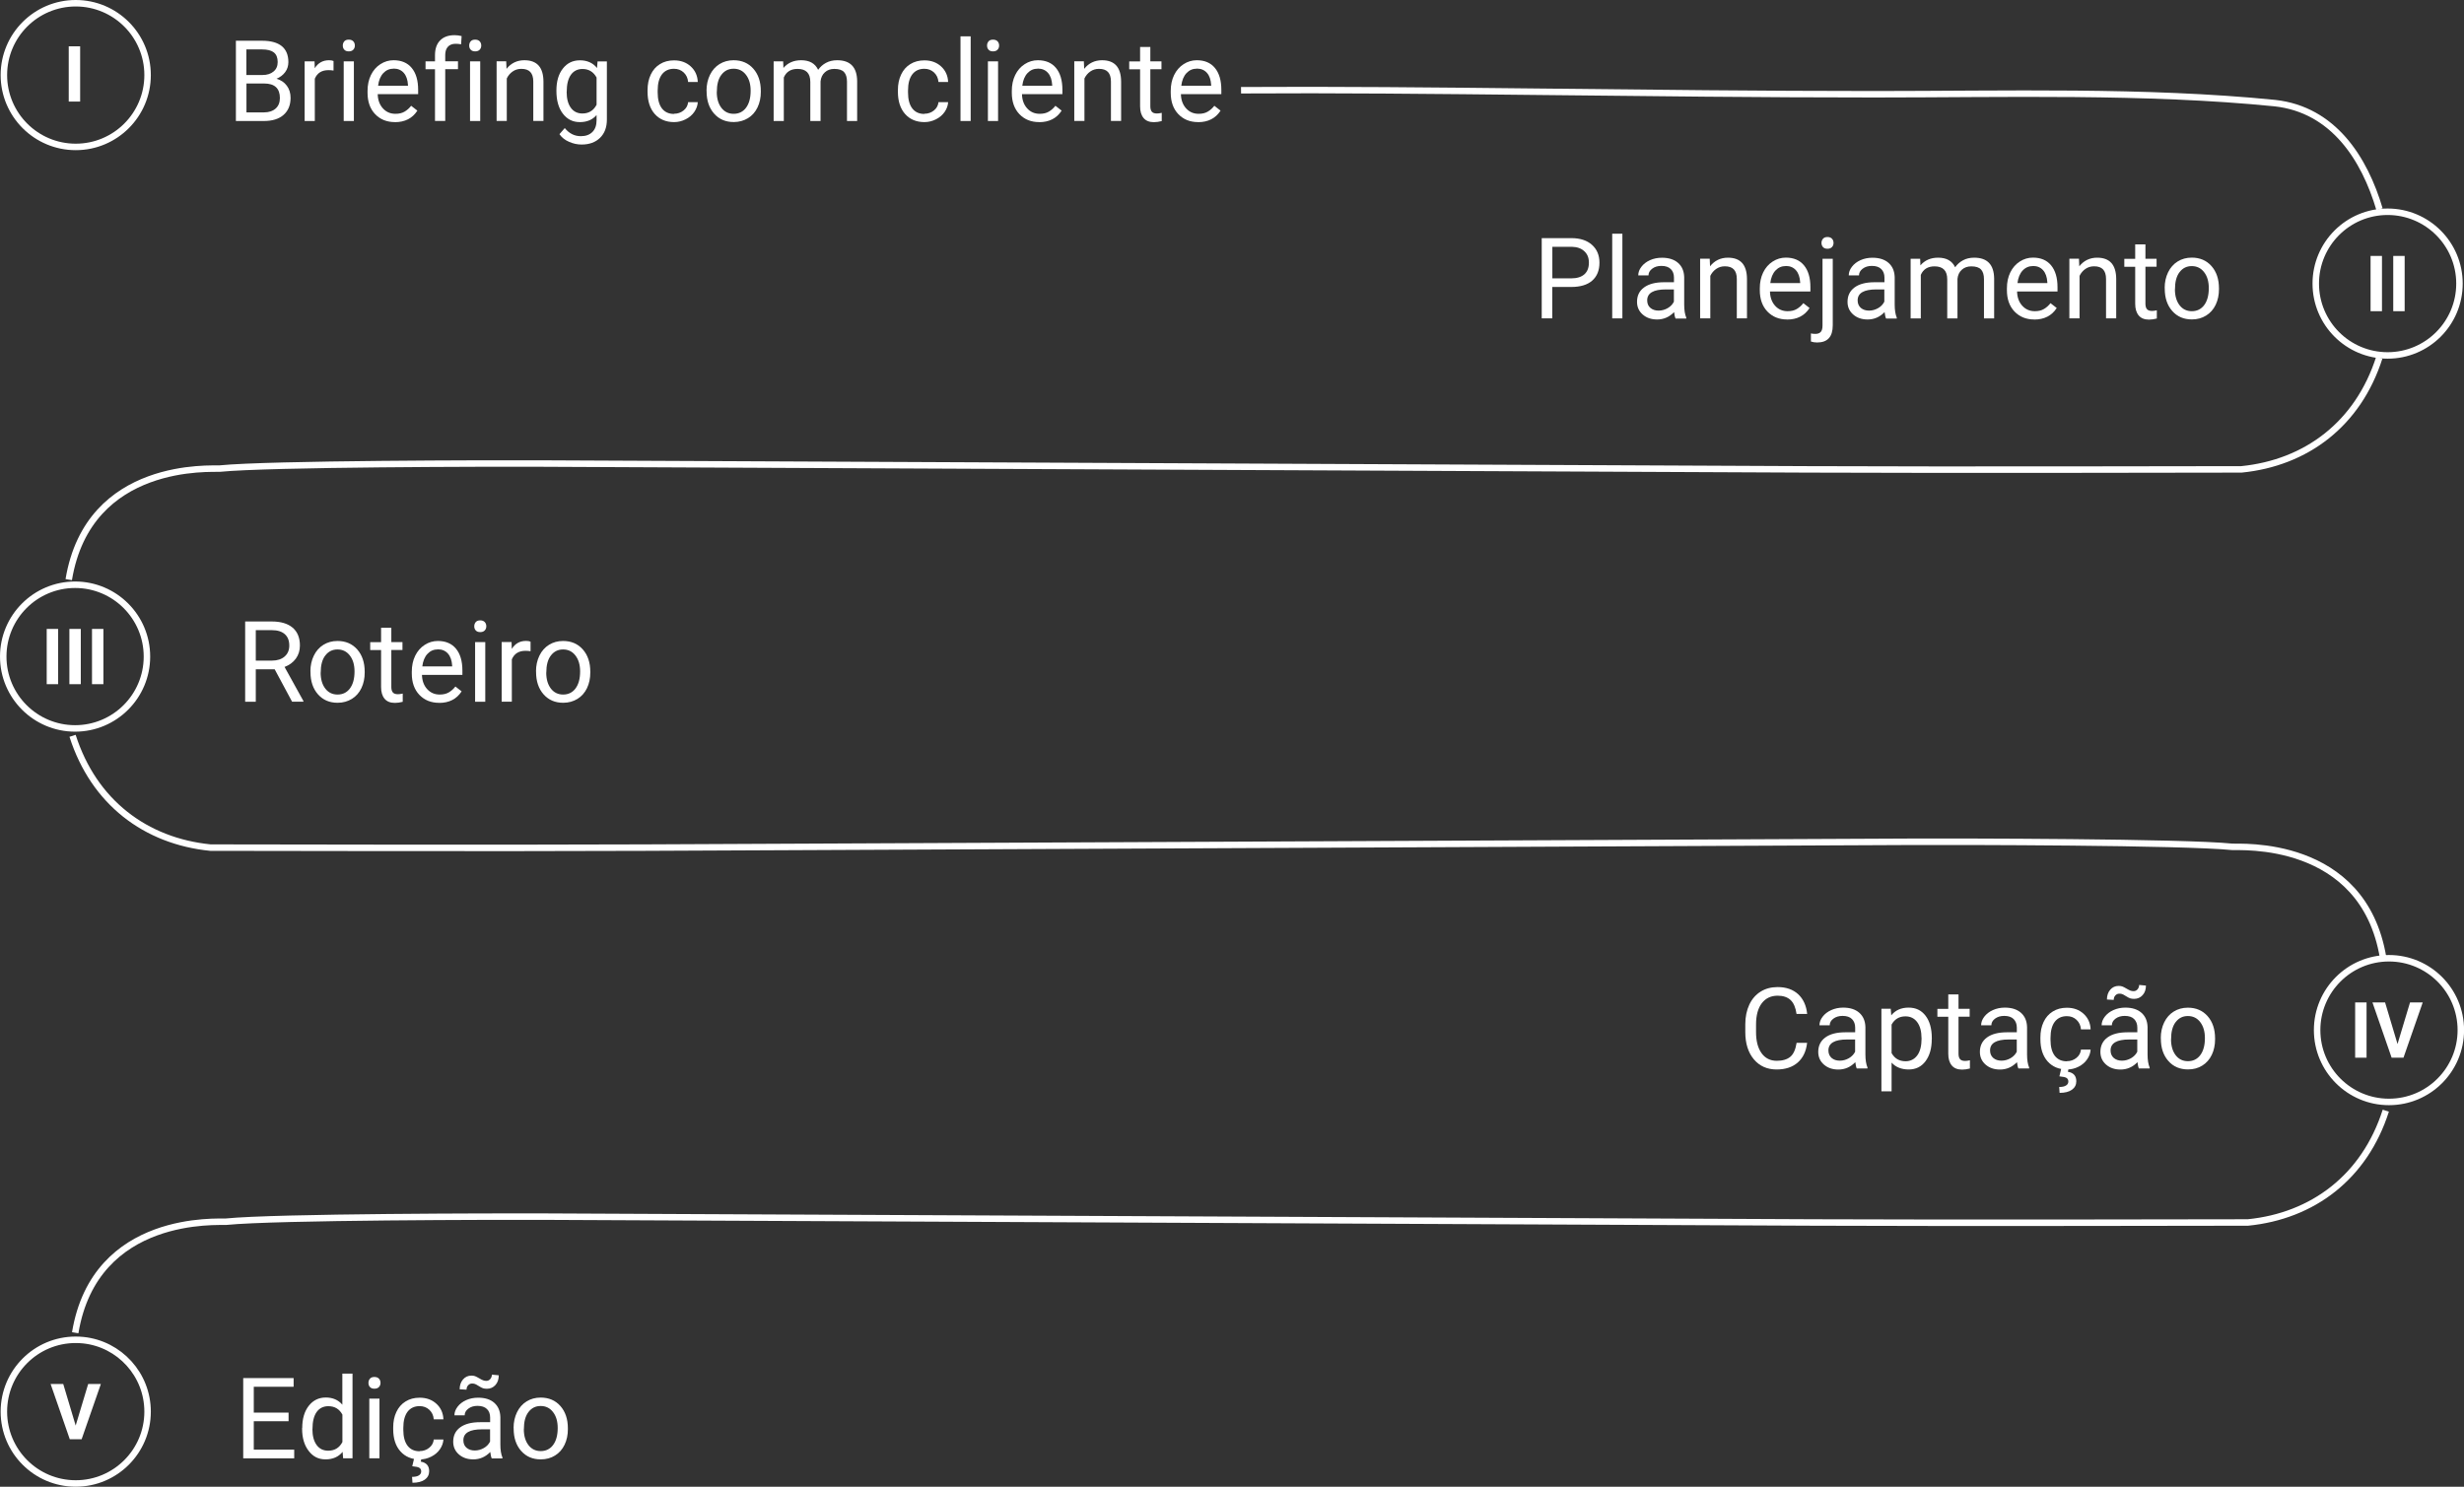 <?xml version="1.0" encoding="UTF-8"?>
<svg id="Camada_2" data-name="Camada 2" xmlns="http://www.w3.org/2000/svg" viewBox="0 0 380.31 229.51">
  <rect x="0" y="0" width="380.31" height="229.51" fill="#333333" stroke="none"/>
  <defs>
    <style>
      .cls-1 {
        fill: #fff;
      }

      .cls-2 {
        fill: none;
        stroke: #fff;
        stroke-miterlimit: 10;
      }
    </style>
  </defs>
  <g id="Camada_14_cópia_cópia_cópia_cópia" data-name="Camada 14 cópia cópia cópia cópia">
    <g>
      <g>
        <path class="cls-1" d="M36.41,18.68V6.29h4.05c1.34,0,2.35.28,3.03.83.68.56,1.02,1.38,1.02,2.47,0,.58-.16,1.09-.49,1.54s-.78.79-1.34,1.03c.67.19,1.2.54,1.59,1.07.39.52.58,1.15.58,1.88,0,1.11-.36,1.99-1.08,2.62-.72.64-1.74.95-3.05.95h-4.3ZM38.04,11.58h2.47c.71,0,1.29-.18,1.71-.54.43-.36.64-.84.64-1.46,0-.68-.2-1.18-.6-1.49-.4-.31-1-.46-1.81-.46h-2.42v3.95ZM38.04,12.89v4.46h2.7c.76,0,1.36-.2,1.8-.59.44-.39.66-.94.66-1.63,0-1.49-.81-2.24-2.43-2.24h-2.72Z"/>
        <path class="cls-1" d="M51.46,10.89c-.24-.04-.5-.06-.77-.06-1.03,0-1.73.44-2.1,1.32v6.53h-1.57v-9.21h1.53l.03,1.06c.52-.82,1.25-1.23,2.2-1.23.31,0,.54.04.7.12v1.46Z"/>
        <path class="cls-1" d="M52.91,7.03c0-.26.08-.47.23-.65.16-.18.39-.26.69-.26s.54.09.7.26.24.39.24.65-.08.47-.24.64c-.16.17-.39.26-.7.26s-.54-.09-.69-.26c-.16-.17-.23-.38-.23-.64ZM54.62,18.68h-1.57v-9.21h1.57v9.21Z"/>
        <path class="cls-1" d="M60.95,18.85c-1.25,0-2.26-.41-3.05-1.23-.78-.82-1.17-1.92-1.17-3.29v-.29c0-.91.17-1.73.52-2.45.35-.72.84-1.28,1.46-1.68.63-.41,1.31-.61,2.04-.61,1.2,0,2.13.39,2.79,1.18.66.79,1,1.92,1,3.39v.66h-6.24c.02.91.29,1.64.8,2.2s1.15.84,1.94.84c.56,0,1.03-.11,1.41-.34.39-.23.72-.53,1.01-.9l.96.75c-.77,1.19-1.93,1.78-3.47,1.78ZM60.76,10.6c-.64,0-1.17.23-1.6.69-.43.46-.7,1.11-.8,1.94h4.61v-.12c-.05-.8-.26-1.42-.65-1.86-.39-.44-.91-.66-1.57-.66Z"/>
        <path class="cls-1" d="M67.14,18.68v-7.99h-1.46v-1.22h1.46v-.94c0-.99.26-1.75.79-2.29.53-.54,1.27-.81,2.24-.81.36,0,.72.05,1.08.14l-.08,1.27c-.27-.05-.55-.08-.85-.08-.51,0-.9.15-1.18.45-.28.3-.42.73-.42,1.28v.97h1.97v1.22h-1.97v7.99h-1.57Z"/>
        <path class="cls-1" d="M72.42,7.03c0-.26.08-.47.23-.65.16-.18.39-.26.69-.26s.54.09.7.26.24.39.24.65-.08.47-.24.64c-.16.17-.39.26-.7.26s-.54-.09-.69-.26c-.16-.17-.23-.38-.23-.64ZM74.12,18.68h-1.57v-9.21h1.57v9.21Z"/>
        <path class="cls-1" d="M78.13,9.47l.05,1.16c.7-.88,1.62-1.33,2.76-1.33,1.95,0,2.93,1.1,2.94,3.29v6.08h-1.57v-6.09c0-.66-.16-1.15-.46-1.47-.3-.32-.76-.48-1.39-.48-.51,0-.96.14-1.34.41-.39.27-.69.63-.9,1.07v6.56h-1.57v-9.21h1.49Z"/>
        <path class="cls-1" d="M85.88,14c0-1.44.33-2.58,1-3.42.66-.85,1.54-1.27,2.64-1.27s2,.4,2.63,1.19l.08-1.02h1.44v8.98c0,1.19-.35,2.13-1.06,2.82-.71.69-1.65,1.03-2.85,1.03-.66,0-1.31-.14-1.95-.43-.64-.28-1.12-.67-1.46-1.17l.82-.94c.67.83,1.5,1.25,2.48,1.25.77,0,1.36-.22,1.79-.65.43-.43.64-1.04.64-1.82v-.79c-.63.73-1.49,1.09-2.58,1.09s-1.95-.43-2.62-1.3c-.67-.87-1-2.05-1-3.55ZM87.46,14.18c0,1.04.21,1.85.64,2.45.43.59,1.02.89,1.79.89.99,0,1.72-.45,2.19-1.35v-4.2c-.48-.88-1.21-1.32-2.17-1.32-.77,0-1.36.3-1.79.89-.43.6-.65,1.48-.65,2.65Z"/>
        <path class="cls-1" d="M104.04,17.56c.56,0,1.05-.17,1.47-.51s.65-.77.7-1.28h1.49c-.03.53-.21,1.03-.54,1.51-.33.48-.78.86-1.34,1.14-.56.28-1.15.43-1.77.43-1.25,0-2.25-.42-2.99-1.25-.74-.84-1.11-1.98-1.11-3.43v-.26c0-.9.16-1.69.49-2.39.33-.7.8-1.24,1.42-1.62.62-.39,1.34-.58,2.18-.58,1.03,0,1.89.31,2.57.93s1.05,1.42,1.09,2.41h-1.49c-.05-.6-.27-1.08-.68-1.47-.41-.38-.91-.57-1.5-.57-.8,0-1.42.29-1.86.86-.44.58-.66,1.41-.66,2.5v.3c0,1.06.22,1.88.65,2.45.44.57,1.06.86,1.87.86Z"/>
        <path class="cls-1" d="M109.05,13.99c0-.9.18-1.71.53-2.43.35-.72.85-1.28,1.48-1.67.63-.39,1.35-.59,2.17-.59,1.25,0,2.27.43,3.04,1.3.77.87,1.16,2.02,1.16,3.46v.11c0,.9-.17,1.7-.51,2.41-.34.71-.83,1.27-1.47,1.66s-1.37.6-2.2.6c-1.25,0-2.26-.43-3.03-1.3-.77-.87-1.16-2.02-1.16-3.45v-.11ZM110.63,14.18c0,1.02.24,1.84.71,2.46.47.62,1.11.93,1.9.93s1.44-.31,1.91-.94c.47-.63.71-1.5.71-2.63,0-1.01-.24-1.83-.72-2.45-.48-.63-1.12-.94-1.91-.94s-1.4.31-1.88.93-.71,1.5-.71,2.65Z"/>
        <path class="cls-1" d="M120.88,9.47l.04,1.02c.68-.79,1.59-1.19,2.73-1.19,1.29,0,2.16.49,2.63,1.48.31-.44.7-.8,1.2-1.07.49-.27,1.07-.41,1.74-.41,2.02,0,3.05,1.07,3.08,3.21v6.17h-1.57v-6.07c0-.66-.15-1.15-.45-1.48-.3-.33-.81-.49-1.51-.49-.58,0-1.07.17-1.45.52-.39.35-.61.82-.67,1.41v6.11h-1.58v-6.03c0-1.34-.65-2.01-1.97-2.01-1.03,0-1.74.44-2.12,1.32v6.72h-1.57v-9.21h1.49Z"/>
        <path class="cls-1" d="M142.68,17.56c.56,0,1.05-.17,1.47-.51s.65-.77.7-1.28h1.49c-.03.53-.21,1.03-.54,1.51-.33.48-.78.86-1.34,1.14-.56.28-1.15.43-1.77.43-1.25,0-2.25-.42-2.99-1.25-.74-.84-1.11-1.98-1.11-3.43v-.26c0-.9.16-1.69.49-2.39.33-.7.8-1.24,1.42-1.62.62-.39,1.34-.58,2.18-.58,1.03,0,1.89.31,2.57.93s1.05,1.42,1.09,2.41h-1.49c-.05-.6-.27-1.08-.68-1.47-.41-.38-.91-.57-1.5-.57-.8,0-1.42.29-1.86.86-.44.58-.66,1.41-.66,2.5v.3c0,1.06.22,1.88.65,2.45.44.57,1.06.86,1.87.86Z"/>
        <path class="cls-1" d="M149.82,18.68h-1.57V5.61h1.57v13.07Z"/>
        <path class="cls-1" d="M152.35,7.03c0-.26.08-.47.23-.65.16-.18.39-.26.69-.26s.54.09.7.26.24.39.24.65-.08.47-.24.64c-.16.17-.39.26-.7.26s-.54-.09-.69-.26c-.16-.17-.23-.38-.23-.64ZM154.05,18.68h-1.57v-9.21h1.57v9.21Z"/>
        <path class="cls-1" d="M160.39,18.85c-1.25,0-2.26-.41-3.05-1.23-.78-.82-1.17-1.92-1.17-3.29v-.29c0-.91.17-1.73.52-2.45.35-.72.84-1.28,1.46-1.68.63-.41,1.31-.61,2.04-.61,1.2,0,2.13.39,2.79,1.18.66.79,1,1.92,1,3.39v.66h-6.24c.02.91.29,1.64.8,2.2s1.15.84,1.94.84c.56,0,1.03-.11,1.41-.34.39-.23.72-.53,1.01-.9l.96.75c-.77,1.19-1.93,1.78-3.47,1.78ZM160.19,10.6c-.64,0-1.17.23-1.6.69-.43.46-.7,1.11-.8,1.94h4.61v-.12c-.05-.8-.26-1.42-.65-1.86-.39-.44-.91-.66-1.57-.66Z"/>
        <path class="cls-1" d="M167.29,9.47l.05,1.16c.7-.88,1.62-1.33,2.76-1.33,1.95,0,2.93,1.1,2.94,3.29v6.08h-1.57v-6.09c0-.66-.16-1.15-.46-1.47-.3-.32-.76-.48-1.39-.48-.51,0-.96.14-1.34.41-.39.27-.69.63-.9,1.07v6.56h-1.57v-9.21h1.49Z"/>
        <path class="cls-1" d="M177.55,7.24v2.23h1.72v1.22h-1.72v5.72c0,.37.08.65.23.83.15.18.41.28.78.28.18,0,.43-.03.75-.1v1.27c-.41.11-.82.17-1.21.17-.7,0-1.23-.21-1.59-.64-.36-.43-.54-1.03-.54-1.81v-5.71h-1.68v-1.22h1.68v-2.23h1.57Z"/>
        <path class="cls-1" d="M184.92,18.85c-1.25,0-2.26-.41-3.05-1.23-.78-.82-1.17-1.92-1.17-3.29v-.29c0-.91.17-1.73.52-2.45.35-.72.84-1.28,1.46-1.68.63-.41,1.31-.61,2.04-.61,1.2,0,2.13.39,2.79,1.18.66.79,1,1.92,1,3.39v.66h-6.24c.02.91.29,1.64.8,2.2s1.15.84,1.94.84c.56,0,1.03-.11,1.41-.34.39-.23.72-.53,1.01-.9l.96.75c-.77,1.19-1.93,1.78-3.47,1.78ZM184.73,10.6c-.64,0-1.17.23-1.6.69-.43.46-.7,1.11-.8,1.94h4.61v-.12c-.05-.8-.26-1.42-.65-1.86-.39-.44-.91-.66-1.57-.66Z"/>
      </g>
      <g>
        <path class="cls-1" d="M239.59,44.3v4.85h-1.63v-12.39h4.57c1.36,0,2.42.35,3.19,1.04s1.15,1.61,1.15,2.75c0,1.2-.38,2.13-1.13,2.78-.75.65-1.83.97-3.23.97h-2.92ZM239.59,42.97h2.94c.87,0,1.54-.21,2.01-.62.46-.41.7-1.01.7-1.79s-.23-1.33-.7-1.77c-.46-.44-1.1-.67-1.91-.69h-3.03v4.87Z"/>
        <path class="cls-1" d="M250.41,49.15h-1.57v-13.07h1.57v13.07Z"/>
        <path class="cls-1" d="M258.61,49.15c-.09-.18-.17-.5-.22-.97-.73.76-1.61,1.14-2.62,1.14-.91,0-1.65-.26-2.23-.77-.58-.51-.87-1.16-.87-1.95,0-.96.36-1.7,1.09-2.23.73-.53,1.75-.8,3.08-.8h1.53v-.72c0-.55-.16-.99-.49-1.31-.33-.33-.81-.49-1.46-.49-.56,0-1.03.14-1.41.43s-.57.63-.57,1.03h-1.58c0-.46.16-.9.49-1.33.33-.43.77-.77,1.33-1.02.56-.25,1.17-.37,1.84-.37,1.06,0,1.89.27,2.49.8.6.53.91,1.26.94,2.19v4.24c0,.85.11,1.52.32,2.02v.14h-1.65ZM256,47.95c.49,0,.96-.13,1.4-.38s.76-.59.96-1v-1.89h-1.23c-1.93,0-2.89.56-2.89,1.69,0,.49.16.88.49,1.16.33.28.75.42,1.27.42Z"/>
        <path class="cls-1" d="M263.89,39.95l.05,1.16c.7-.88,1.62-1.33,2.76-1.33,1.95,0,2.93,1.1,2.94,3.29v6.08h-1.57v-6.09c0-.66-.16-1.15-.46-1.47-.3-.32-.76-.48-1.39-.48-.51,0-.96.14-1.34.41-.39.27-.69.63-.9,1.07v6.56h-1.57v-9.21h1.49Z"/>
        <path class="cls-1" d="M275.84,49.32c-1.25,0-2.26-.41-3.05-1.23-.78-.82-1.17-1.92-1.17-3.29v-.29c0-.91.17-1.73.52-2.45.35-.72.84-1.28,1.46-1.68.63-.41,1.31-.61,2.04-.61,1.2,0,2.13.39,2.79,1.18.66.79,1,1.92,1,3.39v.66h-6.24c.02.91.29,1.64.79,2.2s1.15.84,1.94.84c.56,0,1.03-.11,1.41-.34.39-.23.72-.53,1.01-.9l.96.75c-.77,1.19-1.93,1.78-3.47,1.78ZM275.64,41.07c-.64,0-1.17.23-1.6.69s-.7,1.11-.8,1.94h4.61v-.12c-.05-.8-.26-1.42-.65-1.86-.39-.44-.91-.66-1.57-.66Z"/>
        <path class="cls-1" d="M282.88,39.95v10.27c0,1.77-.8,2.65-2.41,2.65-.35,0-.67-.05-.96-.15v-1.25c.18.05.42.07.71.07.35,0,.62-.1.8-.29.18-.19.28-.52.28-.99v-10.31h1.57ZM281.14,37.5c0-.25.08-.46.23-.64.16-.18.38-.27.69-.27s.54.09.7.26.24.39.24.65-.08.47-.24.64c-.16.17-.39.26-.7.26s-.54-.09-.69-.26c-.15-.17-.23-.38-.23-.64Z"/>
        <path class="cls-1" d="M291.1,49.15c-.09-.18-.16-.5-.22-.97-.73.76-1.61,1.14-2.62,1.14-.91,0-1.65-.26-2.23-.77-.58-.51-.87-1.16-.87-1.95,0-.96.37-1.7,1.09-2.23s1.75-.8,3.08-.8h1.53v-.72c0-.55-.17-.99-.49-1.31-.33-.33-.81-.49-1.46-.49-.56,0-1.03.14-1.41.43s-.57.63-.57,1.03h-1.58c0-.46.16-.9.49-1.33s.77-.77,1.33-1.02,1.17-.37,1.84-.37c1.06,0,1.89.27,2.49.8.6.53.91,1.26.94,2.19v4.24c0,.85.11,1.52.32,2.02v.14h-1.65ZM288.48,47.95c.49,0,.96-.13,1.4-.38s.76-.59.96-1v-1.89h-1.23c-1.93,0-2.89.56-2.89,1.69,0,.49.17.88.49,1.16.33.28.75.42,1.27.42Z"/>
        <path class="cls-1" d="M296.37,39.95l.04,1.02c.67-.79,1.58-1.19,2.73-1.19,1.29,0,2.16.49,2.63,1.48.31-.44.7-.8,1.2-1.07.49-.27,1.07-.41,1.74-.41,2.02,0,3.05,1.07,3.08,3.21v6.17h-1.57v-6.07c0-.66-.15-1.15-.45-1.48-.3-.33-.81-.49-1.51-.49-.58,0-1.07.17-1.46.52-.39.35-.61.82-.67,1.41v6.11h-1.58v-6.03c0-1.34-.65-2.01-1.96-2.01-1.03,0-1.74.44-2.12,1.32v6.72h-1.57v-9.21h1.49Z"/>
        <path class="cls-1" d="M313.98,49.32c-1.25,0-2.26-.41-3.05-1.23-.78-.82-1.17-1.92-1.17-3.29v-.29c0-.91.17-1.73.52-2.45.35-.72.84-1.28,1.46-1.68.63-.41,1.31-.61,2.04-.61,1.2,0,2.13.39,2.79,1.18.66.79,1,1.92,1,3.39v.66h-6.24c.02.91.29,1.64.8,2.2s1.15.84,1.94.84c.56,0,1.03-.11,1.41-.34.39-.23.72-.53,1.01-.9l.96.75c-.77,1.19-1.93,1.78-3.47,1.78ZM313.79,41.07c-.63,0-1.17.23-1.6.69-.43.46-.7,1.11-.8,1.94h4.61v-.12c-.05-.8-.26-1.42-.65-1.86-.39-.44-.91-.66-1.57-.66Z"/>
        <path class="cls-1" d="M320.88,39.95l.05,1.16c.7-.88,1.62-1.33,2.76-1.33,1.95,0,2.93,1.1,2.94,3.29v6.08h-1.57v-6.09c0-.66-.16-1.15-.46-1.47-.3-.32-.76-.48-1.39-.48-.51,0-.96.14-1.34.41-.39.27-.69.63-.9,1.07v6.56h-1.57v-9.21h1.49Z"/>
        <path class="cls-1" d="M331.14,37.72v2.23h1.72v1.22h-1.72v5.72c0,.37.08.65.23.83.15.18.41.28.78.28.18,0,.43-.03.75-.1v1.27c-.41.11-.82.17-1.21.17-.7,0-1.23-.21-1.59-.64-.36-.43-.54-1.03-.54-1.81v-5.71h-1.68v-1.22h1.68v-2.23h1.57Z"/>
        <path class="cls-1" d="M334.11,44.46c0-.9.18-1.71.53-2.43.35-.72.85-1.28,1.48-1.67.63-.39,1.35-.59,2.17-.59,1.25,0,2.27.43,3.04,1.3.77.87,1.16,2.02,1.16,3.46v.11c0,.9-.17,1.7-.51,2.41-.34.71-.83,1.27-1.47,1.66-.64.4-1.37.6-2.2.6-1.25,0-2.26-.43-3.03-1.3-.77-.87-1.16-2.02-1.16-3.45v-.11ZM335.69,44.65c0,1.02.24,1.84.71,2.46s1.11.93,1.9.93,1.44-.31,1.91-.94c.47-.63.71-1.5.71-2.63,0-1.01-.24-1.83-.72-2.45-.48-.63-1.12-.94-1.91-.94s-1.4.31-1.88.93-.71,1.5-.71,2.65Z"/>
      </g>
      <g>
        <path class="cls-1" d="M42.39,103.32h-2.91v5.01h-1.64v-12.39h4.1c1.4,0,2.47.32,3.22.95s1.13,1.56,1.13,2.77c0,.77-.21,1.44-.63,2.02-.42.57-1,1-1.74,1.28l2.91,5.26v.1h-1.75l-2.69-5.01ZM39.48,101.98h2.51c.81,0,1.46-.21,1.94-.63.48-.42.72-.98.72-1.69,0-.77-.23-1.35-.69-1.76s-1.12-.62-1.98-.62h-2.5v4.7Z"/>
        <path class="cls-1" d="M47.91,103.64c0-.9.18-1.71.53-2.43.35-.72.85-1.28,1.48-1.67.63-.39,1.35-.59,2.17-.59,1.25,0,2.27.43,3.04,1.3.77.87,1.16,2.02,1.16,3.46v.11c0,.9-.17,1.7-.51,2.41-.34.71-.83,1.27-1.47,1.66s-1.37.6-2.2.6c-1.25,0-2.26-.43-3.03-1.3-.77-.87-1.16-2.02-1.16-3.45v-.11ZM49.49,103.83c0,1.02.24,1.84.71,2.46.47.62,1.11.93,1.9.93s1.44-.31,1.91-.94c.47-.63.71-1.5.71-2.63,0-1.01-.24-1.83-.72-2.45-.48-.63-1.12-.94-1.91-.94s-1.4.31-1.88.93-.71,1.5-.71,2.65Z"/>
        <path class="cls-1" d="M60.4,96.89v2.23h1.72v1.22h-1.72v5.72c0,.37.08.65.23.83.15.18.41.28.78.28.18,0,.43-.03.75-.1v1.27c-.41.11-.82.17-1.21.17-.7,0-1.23-.21-1.59-.64-.36-.43-.54-1.03-.54-1.81v-5.71h-1.68v-1.22h1.68v-2.23h1.57Z"/>
        <path class="cls-1" d="M67.78,108.5c-1.25,0-2.26-.41-3.05-1.23-.78-.82-1.17-1.92-1.17-3.29v-.29c0-.91.17-1.73.52-2.45.35-.72.84-1.28,1.46-1.68.63-.41,1.31-.61,2.04-.61,1.2,0,2.13.39,2.79,1.18.66.79,1,1.92,1,3.39v.66h-6.24c.02.91.29,1.64.8,2.2s1.15.84,1.94.84c.56,0,1.03-.11,1.41-.34.39-.23.72-.53,1.01-.9l.96.75c-.77,1.19-1.93,1.78-3.47,1.78ZM67.58,100.25c-.64,0-1.17.23-1.6.69-.43.46-.7,1.11-.8,1.94h4.61v-.12c-.05-.8-.26-1.42-.65-1.86-.39-.44-.91-.66-1.57-.66Z"/>
        <path class="cls-1" d="M73.2,96.68c0-.26.08-.47.23-.65.16-.18.39-.26.69-.26s.54.09.7.26.24.39.24.65-.08.47-.24.64c-.16.17-.39.26-.7.26s-.54-.09-.69-.26c-.16-.17-.23-.38-.23-.64ZM74.9,108.33h-1.57v-9.21h1.57v9.21Z"/>
        <path class="cls-1" d="M81.87,100.53c-.24-.04-.5-.06-.77-.06-1.03,0-1.73.44-2.1,1.32v6.53h-1.57v-9.21h1.53l.03,1.06c.52-.82,1.25-1.23,2.2-1.23.31,0,.54.04.7.12v1.46Z"/>
        <path class="cls-1" d="M82.73,103.64c0-.9.18-1.71.53-2.43.35-.72.85-1.28,1.48-1.67.63-.39,1.35-.59,2.17-.59,1.25,0,2.27.43,3.04,1.3.77.87,1.16,2.02,1.16,3.46v.11c0,.9-.17,1.7-.51,2.41-.34.71-.83,1.27-1.47,1.66s-1.37.6-2.2.6c-1.25,0-2.26-.43-3.03-1.3-.77-.87-1.16-2.02-1.16-3.45v-.11ZM84.31,103.83c0,1.02.24,1.84.71,2.46.47.62,1.11.93,1.9.93s1.44-.31,1.91-.94c.47-.63.71-1.5.71-2.63,0-1.01-.24-1.83-.72-2.45-.48-.63-1.12-.94-1.91-.94s-1.4.31-1.88.93-.71,1.5-.71,2.65Z"/>
      </g>
      <g>
        <path class="cls-1" d="M278.92,161c-.15,1.31-.64,2.32-1.45,3.03-.81.71-1.9,1.07-3.25,1.07-1.46,0-2.64-.52-3.52-1.57-.88-1.05-1.32-2.45-1.32-4.21v-1.19c0-1.15.21-2.16.62-3.04.41-.87.99-1.54,1.75-2.01.75-.47,1.63-.7,2.62-.7,1.32,0,2.37.37,3.17,1.1.79.74,1.26,1.75,1.39,3.05h-1.64c-.14-.99-.45-1.71-.92-2.15-.47-.44-1.14-.67-1.99-.67-1.04,0-1.86.39-2.45,1.16-.59.77-.89,1.87-.89,3.29v1.2c0,1.34.28,2.42.84,3.21s1.35,1.19,2.36,1.19c.91,0,1.6-.21,2.09-.62.49-.41.81-1.13.97-2.15h1.64Z"/>
        <path class="cls-1" d="M286.58,164.94c-.09-.18-.16-.5-.22-.97-.73.76-1.61,1.14-2.62,1.14-.91,0-1.65-.26-2.23-.77-.58-.51-.87-1.16-.87-1.95,0-.96.37-1.7,1.09-2.23s1.75-.8,3.08-.8h1.53v-.72c0-.55-.17-.99-.49-1.32-.33-.33-.81-.49-1.46-.49-.56,0-1.03.14-1.41.42-.38.28-.57.63-.57,1.03h-1.58c0-.46.16-.9.49-1.33.33-.43.77-.77,1.33-1.02.56-.25,1.17-.38,1.84-.38,1.06,0,1.89.27,2.49.8s.91,1.26.94,2.19v4.24c0,.85.11,1.52.32,2.02v.14h-1.65ZM283.97,163.74c.49,0,.96-.13,1.4-.38.44-.26.76-.59.96-1v-1.89h-1.23c-1.93,0-2.89.56-2.89,1.69,0,.49.17.88.49,1.16.33.28.75.42,1.27.42Z"/>
        <path class="cls-1" d="M298.16,160.43c0,1.4-.32,2.53-.96,3.39-.64.86-1.51,1.28-2.6,1.28s-2-.35-2.64-1.06v4.43h-1.57v-12.75h1.44l.08,1.02c.64-.79,1.53-1.19,2.67-1.19s1.98.42,2.62,1.25.97,1.99.97,3.48v.14ZM296.58,160.26c0-1.04-.22-1.86-.66-2.46-.44-.6-1.05-.9-1.82-.9-.95,0-1.67.42-2.14,1.27v4.4c.47.84,1.19,1.26,2.16,1.26.75,0,1.35-.3,1.8-.9s.67-1.49.67-2.67Z"/>
        <path class="cls-1" d="M302.29,153.5v2.23h1.72v1.22h-1.72v5.72c0,.37.08.65.23.83s.41.28.78.28c.18,0,.43-.03.75-.1v1.27c-.41.11-.82.17-1.21.17-.7,0-1.23-.21-1.59-.64s-.54-1.03-.54-1.81v-5.71h-1.68v-1.22h1.68v-2.23h1.57Z"/>
        <path class="cls-1" d="M311.53,164.94c-.09-.18-.16-.5-.22-.97-.73.76-1.61,1.14-2.62,1.14-.91,0-1.65-.26-2.23-.77-.58-.51-.87-1.16-.87-1.95,0-.96.37-1.7,1.09-2.23s1.75-.8,3.08-.8h1.53v-.72c0-.55-.17-.99-.49-1.32-.33-.33-.81-.49-1.46-.49-.56,0-1.03.14-1.41.42-.38.28-.57.63-.57,1.03h-1.58c0-.46.16-.9.49-1.33.33-.43.77-.77,1.33-1.02.56-.25,1.17-.38,1.84-.38,1.06,0,1.89.27,2.49.8s.91,1.26.94,2.19v4.24c0,.85.11,1.52.32,2.02v.14h-1.65ZM308.92,163.74c.49,0,.96-.13,1.4-.38.44-.26.76-.59.96-1v-1.89h-1.23c-1.93,0-2.89.56-2.89,1.69,0,.49.17.88.49,1.16.33.28.75.42,1.27.42Z"/>
        <path class="cls-1" d="M319.02,163.82c.56,0,1.05-.17,1.47-.51.42-.34.65-.77.7-1.28h1.49c-.03.53-.21,1.03-.54,1.51-.33.48-.78.86-1.34,1.14-.56.28-1.15.42-1.77.42-1.25,0-2.25-.42-2.99-1.25-.74-.84-1.11-1.98-1.11-3.43v-.26c0-.9.16-1.69.49-2.39.33-.7.8-1.24,1.42-1.62.62-.39,1.34-.58,2.18-.58,1.03,0,1.89.31,2.57.93s1.05,1.42,1.09,2.41h-1.49c-.05-.6-.27-1.08-.68-1.47s-.91-.57-1.5-.57c-.8,0-1.42.29-1.86.86-.44.58-.66,1.41-.66,2.5v.3c0,1.06.22,1.88.65,2.45.44.57,1.06.86,1.87.86ZM319.27,165.01l-.1.44c.87.15,1.3.64,1.3,1.47,0,.55-.23.99-.68,1.31-.45.32-1.09.48-1.9.48l-.06-.91c.45,0,.8-.07,1.04-.22.25-.15.37-.35.37-.62,0-.25-.09-.43-.27-.55-.18-.12-.55-.2-1.11-.25l.27-1.14h1.13Z"/>
        <path class="cls-1" d="M330.13,164.94c-.09-.18-.16-.5-.22-.97-.73.76-1.61,1.14-2.62,1.14-.91,0-1.65-.26-2.23-.77-.58-.51-.87-1.16-.87-1.95,0-.96.37-1.7,1.09-2.23s1.75-.8,3.08-.8h1.53v-.72c0-.55-.17-.99-.49-1.32-.33-.33-.81-.49-1.46-.49-.56,0-1.03.14-1.41.42-.38.28-.57.63-.57,1.03h-1.58c0-.46.16-.9.49-1.33.33-.43.77-.77,1.33-1.02.56-.25,1.17-.38,1.84-.38,1.06,0,1.89.27,2.49.8s.91,1.26.94,2.19v4.24c0,.85.11,1.52.32,2.02v.14h-1.65ZM331.22,152.14c0,.61-.17,1.11-.52,1.49-.35.38-.78.57-1.31.57-.23,0-.43-.03-.6-.08-.17-.06-.39-.17-.67-.35-.28-.18-.47-.28-.6-.32-.12-.04-.26-.05-.42-.05-.23,0-.43.09-.6.27-.17.18-.25.41-.25.69l-1.05-.06c0-.61.17-1.11.51-1.51.34-.4.78-.59,1.31-.59.2,0,.38.03.54.08s.37.17.65.33c.27.16.48.27.63.32.14.05.3.08.48.08.24,0,.45-.1.61-.29.16-.19.24-.42.24-.67l1.05.1ZM327.52,163.74c.49,0,.96-.13,1.4-.38.44-.26.76-.59.96-1v-1.89h-1.23c-1.93,0-2.89.56-2.89,1.69,0,.49.17.88.49,1.16.33.28.75.42,1.27.42Z"/>
        <path class="cls-1" d="M333.51,160.25c0-.9.18-1.71.53-2.43.35-.72.85-1.28,1.48-1.67.63-.39,1.35-.59,2.17-.59,1.25,0,2.27.43,3.04,1.3.77.87,1.16,2.02,1.16,3.46v.11c0,.9-.17,1.7-.51,2.41-.34.71-.83,1.27-1.47,1.66-.64.4-1.37.59-2.2.59-1.25,0-2.26-.43-3.03-1.3-.77-.87-1.16-2.02-1.16-3.45v-.11ZM335.09,160.43c0,1.02.24,1.84.71,2.46s1.11.93,1.9.93,1.44-.31,1.91-.94c.47-.63.71-1.5.71-2.63,0-1.01-.24-1.83-.72-2.46-.48-.63-1.12-.94-1.91-.94s-1.4.31-1.88.93-.71,1.5-.71,2.65Z"/>
      </g>
      <g>
        <path class="cls-1" d="M44.54,219.4h-5.37v4.39h6.24v1.34h-7.87v-12.39h7.78v1.34h-6.15v3.99h5.37v1.33Z"/>
        <path class="cls-1" d="M46.65,220.44c0-1.41.33-2.55,1-3.41.67-.86,1.55-1.29,2.63-1.29s1.93.37,2.56,1.11v-4.8h1.57v13.07h-1.45l-.08-.99c-.63.77-1.51,1.16-2.63,1.16s-1.94-.44-2.61-1.31c-.67-.87-1.01-2.01-1.01-3.42v-.12ZM48.22,220.62c0,1.04.22,1.86.65,2.45s1.03.88,1.79.88c1,0,1.73-.45,2.19-1.34v-4.23c-.47-.87-1.19-1.3-2.17-1.3-.77,0-1.37.3-1.8.89-.43.6-.65,1.48-.65,2.65Z"/>
        <path class="cls-1" d="M56.87,213.48c0-.26.08-.47.23-.65.16-.18.39-.26.69-.26s.54.09.7.26.24.39.24.65-.08.47-.24.64-.39.26-.7.26-.54-.09-.69-.26c-.16-.17-.23-.38-.23-.64ZM58.57,225.12h-1.57v-9.21h1.57v9.21Z"/>
        <path class="cls-1" d="M64.78,224.01c.56,0,1.05-.17,1.47-.51.42-.34.65-.77.7-1.28h1.49c-.03.53-.21,1.03-.54,1.51-.33.48-.78.86-1.34,1.14-.56.28-1.15.43-1.77.43-1.25,0-2.25-.42-2.99-1.25s-1.11-1.98-1.11-3.43v-.26c0-.9.16-1.69.49-2.39.33-.7.8-1.24,1.42-1.62.62-.39,1.34-.58,2.18-.58,1.03,0,1.89.31,2.57.93s1.05,1.42,1.09,2.41h-1.49c-.05-.6-.27-1.08-.68-1.47-.41-.38-.91-.57-1.5-.57-.8,0-1.42.29-1.86.86-.44.58-.66,1.41-.66,2.5v.3c0,1.06.22,1.88.65,2.45.44.57,1.06.86,1.87.86ZM65.04,225.2l-.1.44c.87.15,1.3.64,1.3,1.47,0,.55-.23.99-.68,1.31s-1.09.48-1.9.48l-.06-.91c.45,0,.8-.07,1.04-.22s.37-.35.37-.62c0-.25-.09-.43-.27-.55-.18-.12-.55-.2-1.11-.25l.27-1.14h1.13Z"/>
        <path class="cls-1" d="M75.89,225.12c-.09-.18-.16-.5-.22-.97-.73.76-1.61,1.14-2.62,1.14-.91,0-1.65-.26-2.23-.77-.58-.51-.87-1.17-.87-1.95,0-.96.36-1.7,1.09-2.23.73-.53,1.75-.79,3.08-.79h1.53v-.72c0-.55-.16-.99-.49-1.31s-.81-.49-1.46-.49c-.56,0-1.03.14-1.41.43-.38.28-.57.63-.57,1.03h-1.58c0-.46.16-.9.49-1.33.33-.43.77-.77,1.33-1.02.56-.25,1.17-.37,1.84-.37,1.06,0,1.89.26,2.49.79.6.53.91,1.26.94,2.19v4.24c0,.84.11,1.52.32,2.02v.14h-1.65ZM76.98,212.33c0,.61-.17,1.11-.52,1.49-.35.38-.78.57-1.31.57-.23,0-.43-.03-.6-.08-.17-.06-.39-.17-.67-.35-.28-.18-.47-.28-.6-.32s-.26-.06-.42-.06c-.23,0-.43.09-.6.27s-.25.41-.25.68l-1.06-.06c0-.61.17-1.11.51-1.51.34-.4.78-.6,1.31-.6.2,0,.38.03.54.08.16.06.37.17.65.33.27.17.48.27.63.32.14.05.3.08.48.08.24,0,.45-.1.61-.29.16-.19.24-.42.24-.67l1.05.1ZM73.28,223.92c.49,0,.96-.13,1.4-.38.44-.25.76-.59.96-1v-1.89h-1.23c-1.93,0-2.89.56-2.89,1.69,0,.49.16.88.49,1.16.33.28.75.42,1.27.42Z"/>
        <path class="cls-1" d="M79.27,220.44c0-.9.18-1.71.53-2.43.35-.72.85-1.28,1.48-1.67.63-.39,1.35-.59,2.17-.59,1.25,0,2.27.43,3.04,1.3.77.87,1.16,2.02,1.16,3.46v.11c0,.9-.17,1.7-.51,2.41-.34.71-.83,1.27-1.47,1.66-.64.4-1.37.6-2.2.6-1.25,0-2.26-.43-3.03-1.3s-1.16-2.02-1.16-3.45v-.11ZM80.85,220.62c0,1.02.24,1.84.71,2.46.47.62,1.11.93,1.9.93s1.44-.31,1.91-.94.71-1.5.71-2.63c0-1.01-.24-1.83-.72-2.45-.48-.63-1.12-.94-1.91-.94s-1.4.31-1.88.93-.71,1.5-.71,2.65Z"/>
      </g>
      <path class="cls-2" d="M367.27,32.3c-2.32-7.84-7.13-15.38-16.13-16.38-20-2-41.8-1.37-61.83-1.37-34.67,0-69.59-.81-97.76-.62"/>
      <path class="cls-2" d="M10.61,89.48c3.07-18.5,22.28-17.04,23.3-17.14,7.63-.77,42.12-.81,49.59-.78,56.89.25,146.41.69,195.46.9,22.35.1,63,0,67,0,10-1,18-7,21.28-17.26"/>
      <path class="cls-2" d="M11.61,205.74c3.07-18.5,22.28-17.04,23.3-17.14,7.63-.77,42.12-.81,49.59-.78,56.89.25,146.41.69,195.46.9,22.35.1,63,0,67,0,10-1,18-7,21.28-17.26"/>
      <path class="cls-2" d="M367.83,147.87c-3.07-18.5-22.28-17.04-23.3-17.14-7.63-.77-42.12-.81-49.59-.78-56.89.25-146.41.69-195.46.9-22.35.1-63,0-67,0-10-1-18-7-21.28-17.26"/>
      <g>
        <circle class="cls-2" cx="11.69" cy="11.59" r="11.09"/>
        <path class="cls-1" d="M12.37,15.68h-1.76V7.15h1.76v8.53Z"/>
      </g>
      <g>
        <circle class="cls-2" cx="368.52" cy="43.78" r="11.09"/>
        <g>
          <path class="cls-1" d="M367.65,48.04h-1.76v-8.53h1.76v8.53Z"/>
          <path class="cls-1" d="M371.15,48.04h-1.76v-8.53h1.76v8.53Z"/>
        </g>
      </g>
      <g>
        <circle class="cls-2" cx="11.59" cy="101.36" r="11.09"/>
        <g>
          <path class="cls-1" d="M8.97,105.62h-1.76v-8.53h1.76v8.53Z"/>
          <path class="cls-1" d="M12.47,105.62h-1.76v-8.53h1.76v8.53Z"/>
          <path class="cls-1" d="M15.96,105.62h-1.76v-8.53h1.76v8.53Z"/>
        </g>
      </g>
      <g>
        <circle class="cls-2" cx="368.73" cy="159.02" r="11.09"/>
        <g>
          <path class="cls-1" d="M365.27,163.28h-1.76v-8.53h1.76v8.53Z"/>
          <path class="cls-1" d="M370.05,161.17l1.93-6.42h1.96l-2.97,8.53h-1.83l-2.96-8.53h1.95l1.92,6.42Z"/>
        </g>
      </g>
      <g>
        <path class="cls-2" d="M22.78,217.92c0,6.12-4.96,11.09-11.09,11.09s-11.09-4.96-11.09-11.09,4.96-11.09,11.09-11.09c.39,0,.78.02,1.17.06,5.57.58,9.92,5.3,9.92,11.03Z"/>
        <path class="cls-1" d="M11.68,220.07l1.93-6.42h1.96l-2.97,8.53h-1.83l-2.96-8.53h1.95l1.92,6.42Z"/>
      </g>
    </g>
  </g>
</svg>